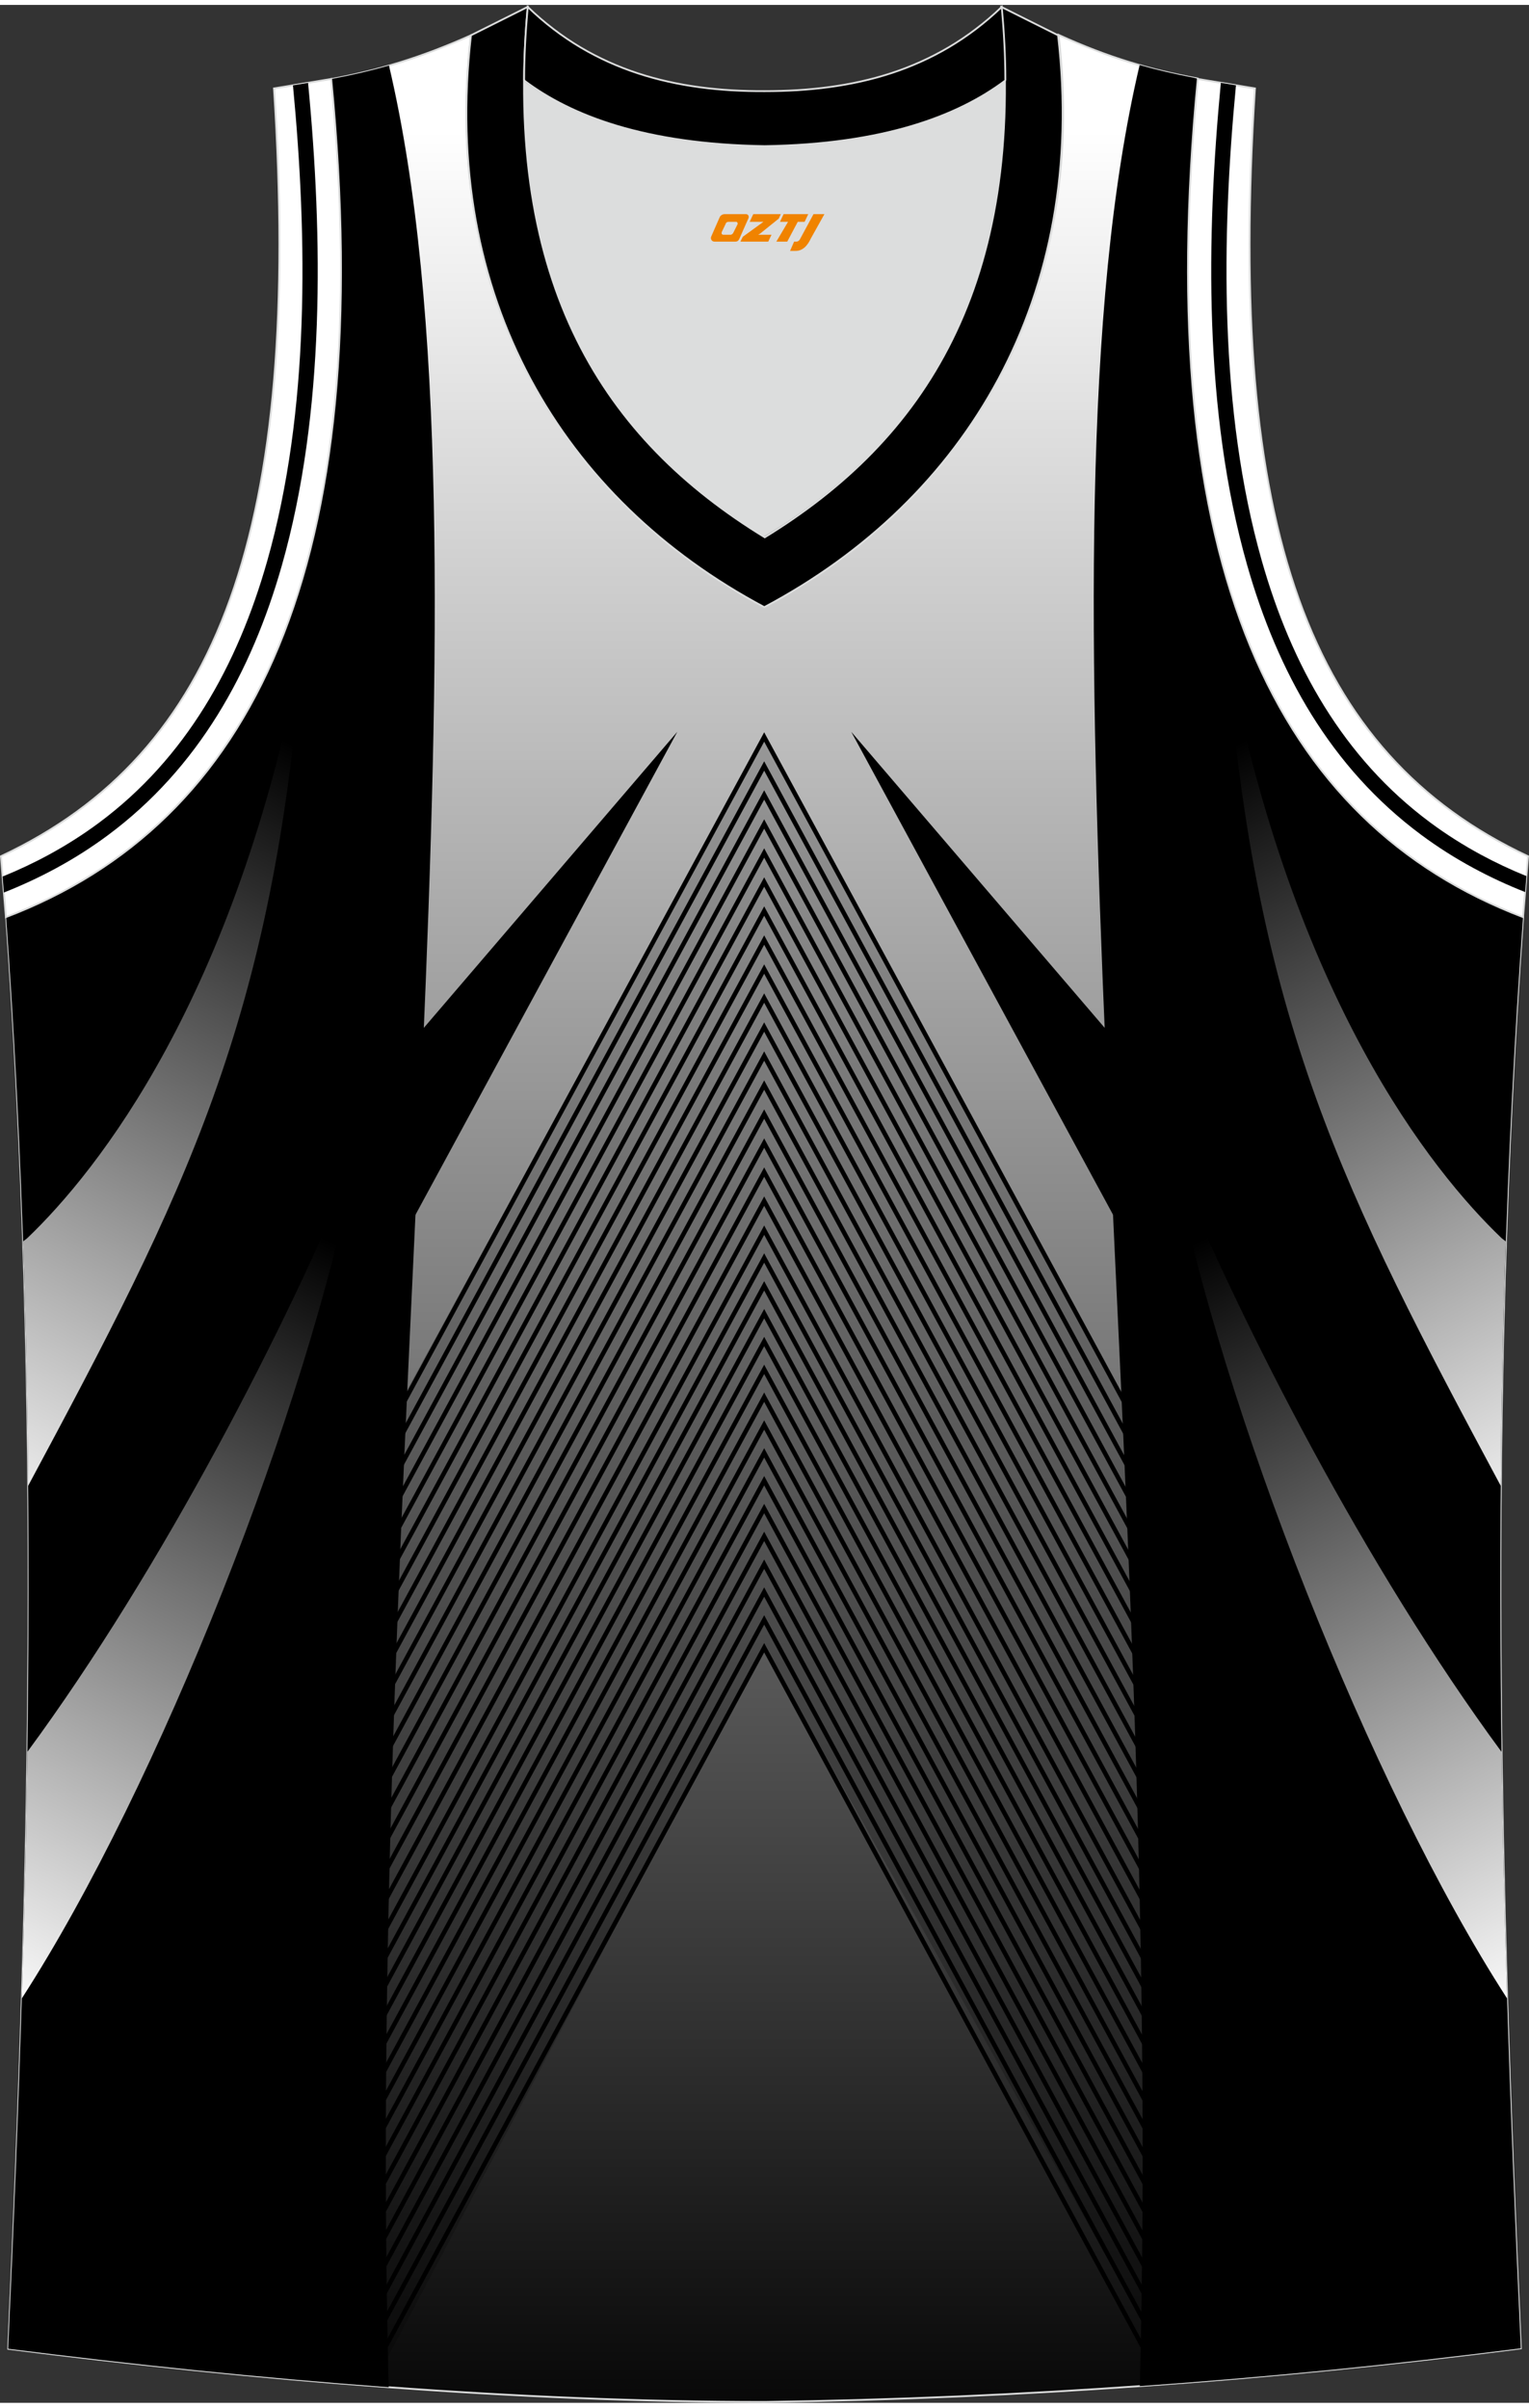 <?xml version="1.0" encoding="utf-8"?>
<!-- Generator: Adobe Illustrator 24.0.1, SVG Export Plug-In . SVG Version: 6.00 Build 0)  -->
<svg xmlns="http://www.w3.org/2000/svg" xmlns:xlink="http://www.w3.org/1999/xlink" version="1.1" id="图层_1" x="0px" y="0px" width="378.5px" height="596px" viewBox="0 0 378.54 593.63" enable-background="new 0 0 378.54 593.63" xml:space="preserve">
<rect x="0" y="0" width="378.54" height="593.63" fill="#333333" stroke="none"/>
<g>
	
		<linearGradient id="SVGID_1_" gradientUnits="userSpaceOnUse" x1="189.23" y1="-18.908" x2="189.23" y2="561.817" gradientTransform="matrix(1 0 0 -1 0 592.811)">
		<stop offset="0" style="stop-color:#000000"/>
		<stop offset="1" style="stop-color:#FFFFFF"/>
	</linearGradient>
	
		<path fill-rule="evenodd" clip-rule="evenodd" fill="url(#SVGID_1_)" stroke="#DCDDDD" stroke-width="0.446" stroke-miterlimit="22.927" d="   M189.21,593.41L189.21,593.41L189.21,593.41L189.21,593.41L189.21,593.41z M189.33,593.41c64.03-0.89,126.05-5.47,187.19-13.27   c-5.35-116.01-8.25-233.04,0.56-354.41l0,0c-60.91-23.2-92.25-86.23-80.54-207.5l0,0C284.6,16,274.56,13.1,262.07,7.41   c7.47,64.7-22.53,114.9-72.73,141.57c-50.2-26.55-80.21-76.64-72.73-141.46c-12.49,5.58-22.64,8.59-34.47,10.82l0,0   c11.71,121.26-19.75,184.3-80.55,207.5l-0.22-2.34c8.92,122.15,6.02,239.96,0.67,356.75C62.7,587.95,128.2,593.41,189.33,593.41z"/>
	<g>
		<polygon opacity="0.2" fill-rule="evenodd" clip-rule="evenodd" enable-background="new    " points="95.93,351.76 189.19,180.95     282.99,354.19 289.6,585.41 189.19,406.42 93,588   "/>
		<g>
			<polygon fill-rule="evenodd" clip-rule="evenodd" points="91.75,482.06 188.7,303.08 189.19,302.16 189.68,303.08 286.6,482.06      285.62,482.55 189.19,304.48 92.73,482.55    "/>
			<polygon fill-rule="evenodd" clip-rule="evenodd" points="91.75,488.95 188.7,309.97 189.19,309.05 189.68,309.97 286.6,488.95      285.62,489.44 189.19,311.37 92.73,489.44    "/>
			<polygon fill-rule="evenodd" clip-rule="evenodd" points="91.75,495.84 188.7,316.86 189.19,315.95 189.68,316.86 286.6,495.84      285.62,496.34 189.19,318.27 92.73,496.34    "/>
			<polygon fill-rule="evenodd" clip-rule="evenodd" points="91.75,502.73 188.7,323.75 189.19,322.84 189.68,323.75 286.6,502.73      285.62,503.23 189.19,325.16 92.73,503.23    "/>
			<polygon fill-rule="evenodd" clip-rule="evenodd" points="91.75,509.62 188.7,330.64 189.19,329.73 189.68,330.64 286.6,509.62      285.62,510.12 189.19,332.05 92.73,510.12    "/>
			<polygon fill-rule="evenodd" clip-rule="evenodd" points="91.75,516.52 188.7,337.53 189.19,336.62 189.68,337.53 286.6,516.52      285.62,517.01 189.19,338.94 92.73,517.01    "/>
			<polygon fill-rule="evenodd" clip-rule="evenodd" points="91.75,523.41 188.7,344.43 189.19,343.51 189.68,344.43 286.6,523.41      285.62,523.9 189.19,345.83 92.73,523.9    "/>
			<polygon fill-rule="evenodd" clip-rule="evenodd" points="91.75,530.3 188.7,351.32 189.19,350.4 189.68,351.32 286.6,530.3      285.62,530.79 189.19,352.72 92.73,530.79    "/>
			<polygon fill-rule="evenodd" clip-rule="evenodd" points="91.75,537.19 188.7,358.21 189.19,357.3 189.68,358.21 286.6,537.19      285.62,537.68 189.19,359.62 92.73,537.68    "/>
			<polygon fill-rule="evenodd" clip-rule="evenodd" points="91.75,544.08 188.7,365.1 189.19,364.19 189.68,365.1 286.6,544.08      285.62,544.58 189.19,366.51 92.73,544.58    "/>
			<polygon fill-rule="evenodd" clip-rule="evenodd" points="91.75,550.98 188.7,371.99 189.19,371.08 189.68,371.99 286.6,550.98      285.62,551.48 189.19,373.4 92.73,551.48    "/>
			<polygon fill-rule="evenodd" clip-rule="evenodd" points="91.75,557.88 188.7,378.88 189.19,377.97 189.68,378.88 286.6,557.88      285.62,558.37 189.19,380.29 92.73,558.37    "/>
			<polygon fill-rule="evenodd" clip-rule="evenodd" points="91.75,564.77 188.7,385.78 189.19,384.86 189.68,385.78 286.6,564.77      285.62,565.26 189.19,387.18 92.73,565.26    "/>
			<polygon fill-rule="evenodd" clip-rule="evenodd" points="91.75,571.66 188.7,392.67 189.19,391.75 189.68,392.67 286.6,571.66      285.62,572.15 189.19,394.07 92.73,572.15    "/>
			<polygon fill-rule="evenodd" clip-rule="evenodd" points="91.75,578.55 188.7,399.56 189.19,398.65 189.68,399.56 286.6,578.55      285.62,579.04 189.19,400.97 92.73,579.04    "/>
			<polygon fill-rule="evenodd" clip-rule="evenodd" points="91.75,585.44 188.7,406.45 189.19,405.54 189.68,406.45 286.6,585.44      285.62,585.94 189.19,407.86 92.73,585.94    "/>
			<polygon fill-rule="evenodd" clip-rule="evenodd" points="91.75,474.88 188.7,295.88 189.19,294.97 189.68,295.88 286.6,474.88      285.62,475.37 189.19,297.3 92.73,475.37    "/>
			<polygon fill-rule="evenodd" clip-rule="evenodd" points="91.75,467.69 188.7,288.7 189.19,287.79 189.68,288.7 286.6,467.69      285.62,468.19 189.19,290.11 92.73,468.19    "/>
			<polygon fill-rule="evenodd" clip-rule="evenodd" points="91.75,460.51 188.7,281.52 189.19,280.61 189.68,281.52 286.6,460.51      285.62,461.01 189.19,282.93 92.73,461.01    "/>
			<polygon fill-rule="evenodd" clip-rule="evenodd" points="91.75,453.33 188.7,274.34 189.19,273.43 189.68,274.34 286.6,453.33      285.62,453.83 189.19,275.75 92.73,453.83    "/>
			<polygon fill-rule="evenodd" clip-rule="evenodd" points="91.75,446.15 188.7,267.16 189.19,266.25 189.68,267.16 286.6,446.15      285.62,446.64 189.19,268.57 92.73,446.64    "/>
			<polygon fill-rule="evenodd" clip-rule="evenodd" points="91.75,438.97 188.7,259.98 189.19,259.06 189.68,259.98 286.6,438.97      285.62,439.46 189.19,261.38 92.73,439.46    "/>
			<polygon fill-rule="evenodd" clip-rule="evenodd" points="91.75,431.79 188.7,252.79 189.19,251.88 189.68,252.79 286.6,431.79      285.62,432.28 189.19,254.2 92.73,432.28    "/>
			<polygon fill-rule="evenodd" clip-rule="evenodd" points="91.75,424.61 188.7,245.61 189.19,244.7 189.68,245.61 286.6,424.61      285.62,425.1 189.19,247.02 92.73,425.1    "/>
			<polygon fill-rule="evenodd" clip-rule="evenodd" points="91.75,417.42 188.7,238.43 189.19,237.52 189.68,238.43 286.6,417.42      285.62,417.92 189.19,239.84 92.73,417.92    "/>
			<polygon fill-rule="evenodd" clip-rule="evenodd" points="91.75,410.24 188.7,231.25 189.19,230.34 189.68,231.25 286.6,410.24      285.62,410.74 189.19,232.66 92.73,410.74    "/>
			<polygon fill-rule="evenodd" clip-rule="evenodd" points="91.75,403.06 188.7,224.07 189.19,223.16 189.68,224.07 286.6,403.06      285.62,403.55 189.19,225.48 92.73,403.55    "/>
			<polygon fill-rule="evenodd" clip-rule="evenodd" points="91.75,395.88 188.7,216.89 189.19,215.97 189.68,216.89 286.6,395.88      285.62,396.37 189.19,218.3 92.73,396.37    "/>
			<polygon fill-rule="evenodd" clip-rule="evenodd" points="91.75,388.7 188.7,209.71 189.19,208.79 189.68,209.71 286.6,388.7      285.62,389.19 189.19,211.11 92.73,389.19    "/>
			<polygon fill-rule="evenodd" clip-rule="evenodd" points="91.75,381.52 188.7,202.52 189.19,201.61 189.68,202.52 286.6,381.52      285.62,382.01 189.19,203.93 92.73,382.01    "/>
			<polygon fill-rule="evenodd" clip-rule="evenodd" points="91.75,374.34 188.7,195.34 189.19,194.43 189.68,195.34 286.6,374.34      285.62,374.83 189.19,196.75 92.73,374.83    "/>
			<polygon fill-rule="evenodd" clip-rule="evenodd" points="91.75,367.15 188.7,188.16 189.19,187.25 189.68,188.16 286.6,367.15      285.62,367.65 189.19,189.57 92.73,367.65    "/>
			<polygon fill-rule="evenodd" clip-rule="evenodd" points="91.75,359.97 188.7,180.98 189.19,180.07 189.68,180.98 286.6,359.97      285.62,360.47 189.19,182.39 92.73,360.47    "/>
		</g>
		<polygon fill-rule="evenodd" clip-rule="evenodd" points="90.5,322.31 167.68,179.95 90.5,270.09   "/>
	</g>
	<path fill-rule="evenodd" clip-rule="evenodd" d="M96.3,15.01c28.29,120.39-6.03,341.96-0.07,574.75   c-31.84-2.33-63.64-5.64-94.21-9.52c5.35-116.8,8.25-234.6-0.67-356.75l0.22,2.34c60.8-23.2,92.25-86.23,80.54-207.5l0,0   C87.04,17.41,91.67,16.34,96.3,15.01z"/>
	<g>
		
			<linearGradient id="SVGID_2_" gradientUnits="userSpaceOnUse" x1="-18.269" y1="219.683" x2="81.305" y2="405.045" gradientTransform="matrix(1 0 0 -1 0 592.811)">
			<stop offset="0" style="stop-color:#FFFFFF"/>
			<stop offset="1" style="stop-color:#000000"/>
		</linearGradient>
		<path fill-rule="evenodd" clip-rule="evenodd" fill="url(#SVGID_2_)" d="M6.97,366.61c38.73-72.23,60.74-115.06,67.88-207.3    c-16.5,86.51-50.69,129.36-68.14,146.03l-1,0.77C6.39,326.37,6.79,346.53,6.97,366.61z"/>
		
			<linearGradient id="SVGID_3_" gradientUnits="userSpaceOnUse" x1="-8.252" y1="100.73" x2="87.492" y2="283.794" gradientTransform="matrix(1 0 0 -1 0 592.811)">
			<stop offset="0" style="stop-color:#FFFFFF"/>
			<stop offset="1" style="stop-color:#000000"/>
		</linearGradient>
		<path fill-rule="evenodd" clip-rule="evenodd" fill="url(#SVGID_3_)" d="M5.39,493.53C39.47,440.79,76.2,347.06,88.08,285.6    C71.05,326.95,40.34,386.86,6.77,432.48C6.49,452.89,6.01,473.24,5.39,493.53z"/>
	</g>
	<polygon fill-rule="evenodd" clip-rule="evenodd" points="287.92,322.31 210.75,179.95 287.92,270.09  "/>
	<path fill-rule="evenodd" clip-rule="evenodd" d="M282.14,14.89c-28.32,120.31,5.98,341.83,0.05,574.6   c31.77-2.24,63.16-5.38,94.32-9.36c-5.35-116.01-8.25-233.04,0.56-354.41l0,0c-60.9-23.2-92.24-86.21-80.55-207.43l-1.08-0.28   C290.83,17.13,286.48,16.13,282.14,14.89z"/>
	
		<path fill-rule="evenodd" clip-rule="evenodd" fill="#FFFFFF" stroke="#DCDDDD" stroke-width="0.446" stroke-miterlimit="22.927" d="   M377.07,225.83c-60.91-23.2-92.25-86.23-80.54-207.5l14.17,2.34c-7.03,108.99,13.39,164.66,67.6,190.09L377.07,225.83z"/>
	<path fill-rule="evenodd" clip-rule="evenodd" d="M377.9,215.67c-3.9-1.58-7.69-3.36-11.37-5.35c-4.31-2.34-8.46-4.96-12.41-7.89   c-10.82-8.02-19.41-17.78-26.22-28.74c-6.82-10.98-11.84-23.18-15.5-36.04c-5.29-18.59-7.8-38.62-8.52-58.77   c-0.72-19.95,0.3-40.03,2.11-58.97l-3.74-0.62c-1.83,19.16-2.88,39.49-2.15,59.72c0.74,20.46,3.29,40.79,8.66,59.67   c3.75,13.18,8.91,25.7,15.93,37.01c7.04,11.34,15.95,21.45,27.18,29.78c4.11,3.05,8.41,5.77,12.87,8.18   c4.15,2.25,8.44,4.24,12.84,5.97L377.9,215.67z"/>
	
		<path fill-rule="evenodd" clip-rule="evenodd" fill="#FFFFFF" stroke="#DCDDDD" stroke-width="0.446" stroke-miterlimit="22.927" d="   M1.46,225.83C62.37,202.63,93.72,139.6,82,18.33l-14.17,2.34c7.03,108.99-13.39,164.66-67.6,190.09L1.46,225.83z"/>
	<path fill-rule="evenodd" clip-rule="evenodd" d="M0.64,215.78c3.89-1.58,7.69-3.36,11.36-5.35c4.31-2.34,8.46-4.96,12.41-7.89   c10.82-8.02,19.41-17.78,26.22-28.74c6.82-10.98,11.84-23.18,15.5-36.04c5.29-18.59,7.8-38.62,8.52-58.77   c0.72-19.99-0.31-40.11-2.12-59.07l3.74-0.62c1.84,19.19,2.89,39.56,2.16,59.83c-0.74,20.46-3.29,40.79-8.66,59.67   c-3.75,13.18-8.91,25.7-15.93,37.01c-7.04,11.34-15.95,21.45-27.18,29.78c-4.11,3.05-8.41,5.77-12.87,8.18   c-4.15,2.25-8.44,4.23-12.83,5.97L0.64,215.78z"/>
	<path fill-rule="evenodd" clip-rule="evenodd" fill="#DCDDDD" d="M189.21,34.96c29.56-0.45,47.86-7.47,59.46-16.18   c0-0.11,0-0.11,0-0.22c0.56,57.67-23.54,91.25-59.57,113.11c-35.92-21.98-60.01-55.55-59.57-113.11c0,0.11,0,0.11,0,0.22   C141.36,27.48,159.76,34.51,189.21,34.96z"/>
	<path fill-rule="evenodd" clip-rule="evenodd" stroke="#DCDDDD" stroke-width="0.446" stroke-miterlimit="22.927" d="   M130.65,0.49c-6.14,68.94,19.08,107.09,58.68,131.31c39.49-24.21,64.7-62.36,58.56-131.31l14.06,7.03   c7.47,64.7-22.53,114.9-72.73,141.57c-50.09-26.66-80.09-76.75-72.62-141.57L130.65,0.49z"/>
	<path fill-rule="evenodd" clip-rule="evenodd" stroke="#DCDDDD" stroke-width="0.446" stroke-miterlimit="22.927" d="   M130.65,0.49c16.51,15.95,36.7,20.97,58.68,20.86c21.86,0,42.06-4.91,58.68-20.86c0.56,6.25,0.89,12.27,0.89,18.07   c0,0.11,0,0.11-0.11,0.22c-11.6,8.7-30.01,15.73-59.46,16.18c-29.56-0.45-47.86-7.47-59.46-16.18c0-0.11,0-0.11-0.11-0.22   C129.76,12.87,130.09,6.84,130.65,0.49z"/>
	
	<g>
		
			<linearGradient id="SVGID_4_" gradientUnits="userSpaceOnUse" x1="251.226" y1="219.681" x2="350.801" y2="405.042" gradientTransform="matrix(-1 0 0 -1 648.017 592.811)">
			<stop offset="0" style="stop-color:#FFFFFF"/>
			<stop offset="1" style="stop-color:#000000"/>
		</linearGradient>
		<path fill-rule="evenodd" clip-rule="evenodd" fill="url(#SVGID_4_)" d="M372.8,306.11l-1-0.77    c-17.45-16.66-51.64-59.51-68.14-146.03c7.14,92.23,29.15,135.07,67.88,207.3C371.72,346.53,372.12,326.37,372.8,306.11z"/>
		
			<linearGradient id="SVGID_5_" gradientUnits="userSpaceOnUse" x1="261.243" y1="100.728" x2="356.988" y2="283.792" gradientTransform="matrix(-1 0 0 -1 648.017 592.811)">
			<stop offset="0" style="stop-color:#FFFFFF"/>
			<stop offset="1" style="stop-color:#000000"/>
		</linearGradient>
		<path fill-rule="evenodd" clip-rule="evenodd" fill="url(#SVGID_5_)" d="M371.74,432.48c-33.57-45.62-64.28-105.53-81.31-146.88    c11.88,61.46,48.61,155.19,82.69,207.93C372.5,473.24,372.02,452.89,371.74,432.48z"/>
	</g>
</g>
<g>
	<path fill="#F08300" d="M201.4,51.8l-3.4,6.3c-0.2,0.3-0.5,0.5-0.8,0.5h-0.6l-1,2.3h1.2c2,0.1,3.2-1.5,3.9-3L204.1,51.8h-2.5L201.4,51.8z"/>
	<polygon fill="#F08300" points="194.2,51.8 ,200.1,51.8 ,199.2,53.7 ,197.5,53.7 ,194.9,58.6 ,192.2,58.6 ,195.1,53.7 ,193.1,53.7 ,194,51.8"/>
	<polygon fill="#F08300" points="188.2,56.9 ,187.7,56.9 ,188.2,56.6 ,192.8,52.9 ,193.3,51.8 ,186.5,51.8 ,186.2,52.4 ,185.6,53.7 ,188.4,53.7 ,189,53.7 ,183.9,57.4    ,183.3,58.6 ,189.9,58.6 ,190.2,58.6 ,191,56.9"/>
	<path fill="#F08300" d="M184.7,51.8H179.4C178.9,51.8,178.4,52.1,178.2,52.5L176.1,57.3C175.8,57.9,176.2,58.6,176.9,58.6h5.2c0.4,0,0.7-0.2,0.9-0.6L185.3,52.8C185.5,52.3,185.2,51.8,184.7,51.8z M182.6,54.3L181.5,56.5C181.3,56.8,181,56.9,180.9,56.9l-1.8,0C178.9,56.9,178.5,56.8,178.7,56.2l1-2.1c0.1-0.3,0.4-0.4,0.7-0.4h1.9   C182.5,53.7,182.7,54,182.6,54.3z"/>
</g>
</svg>